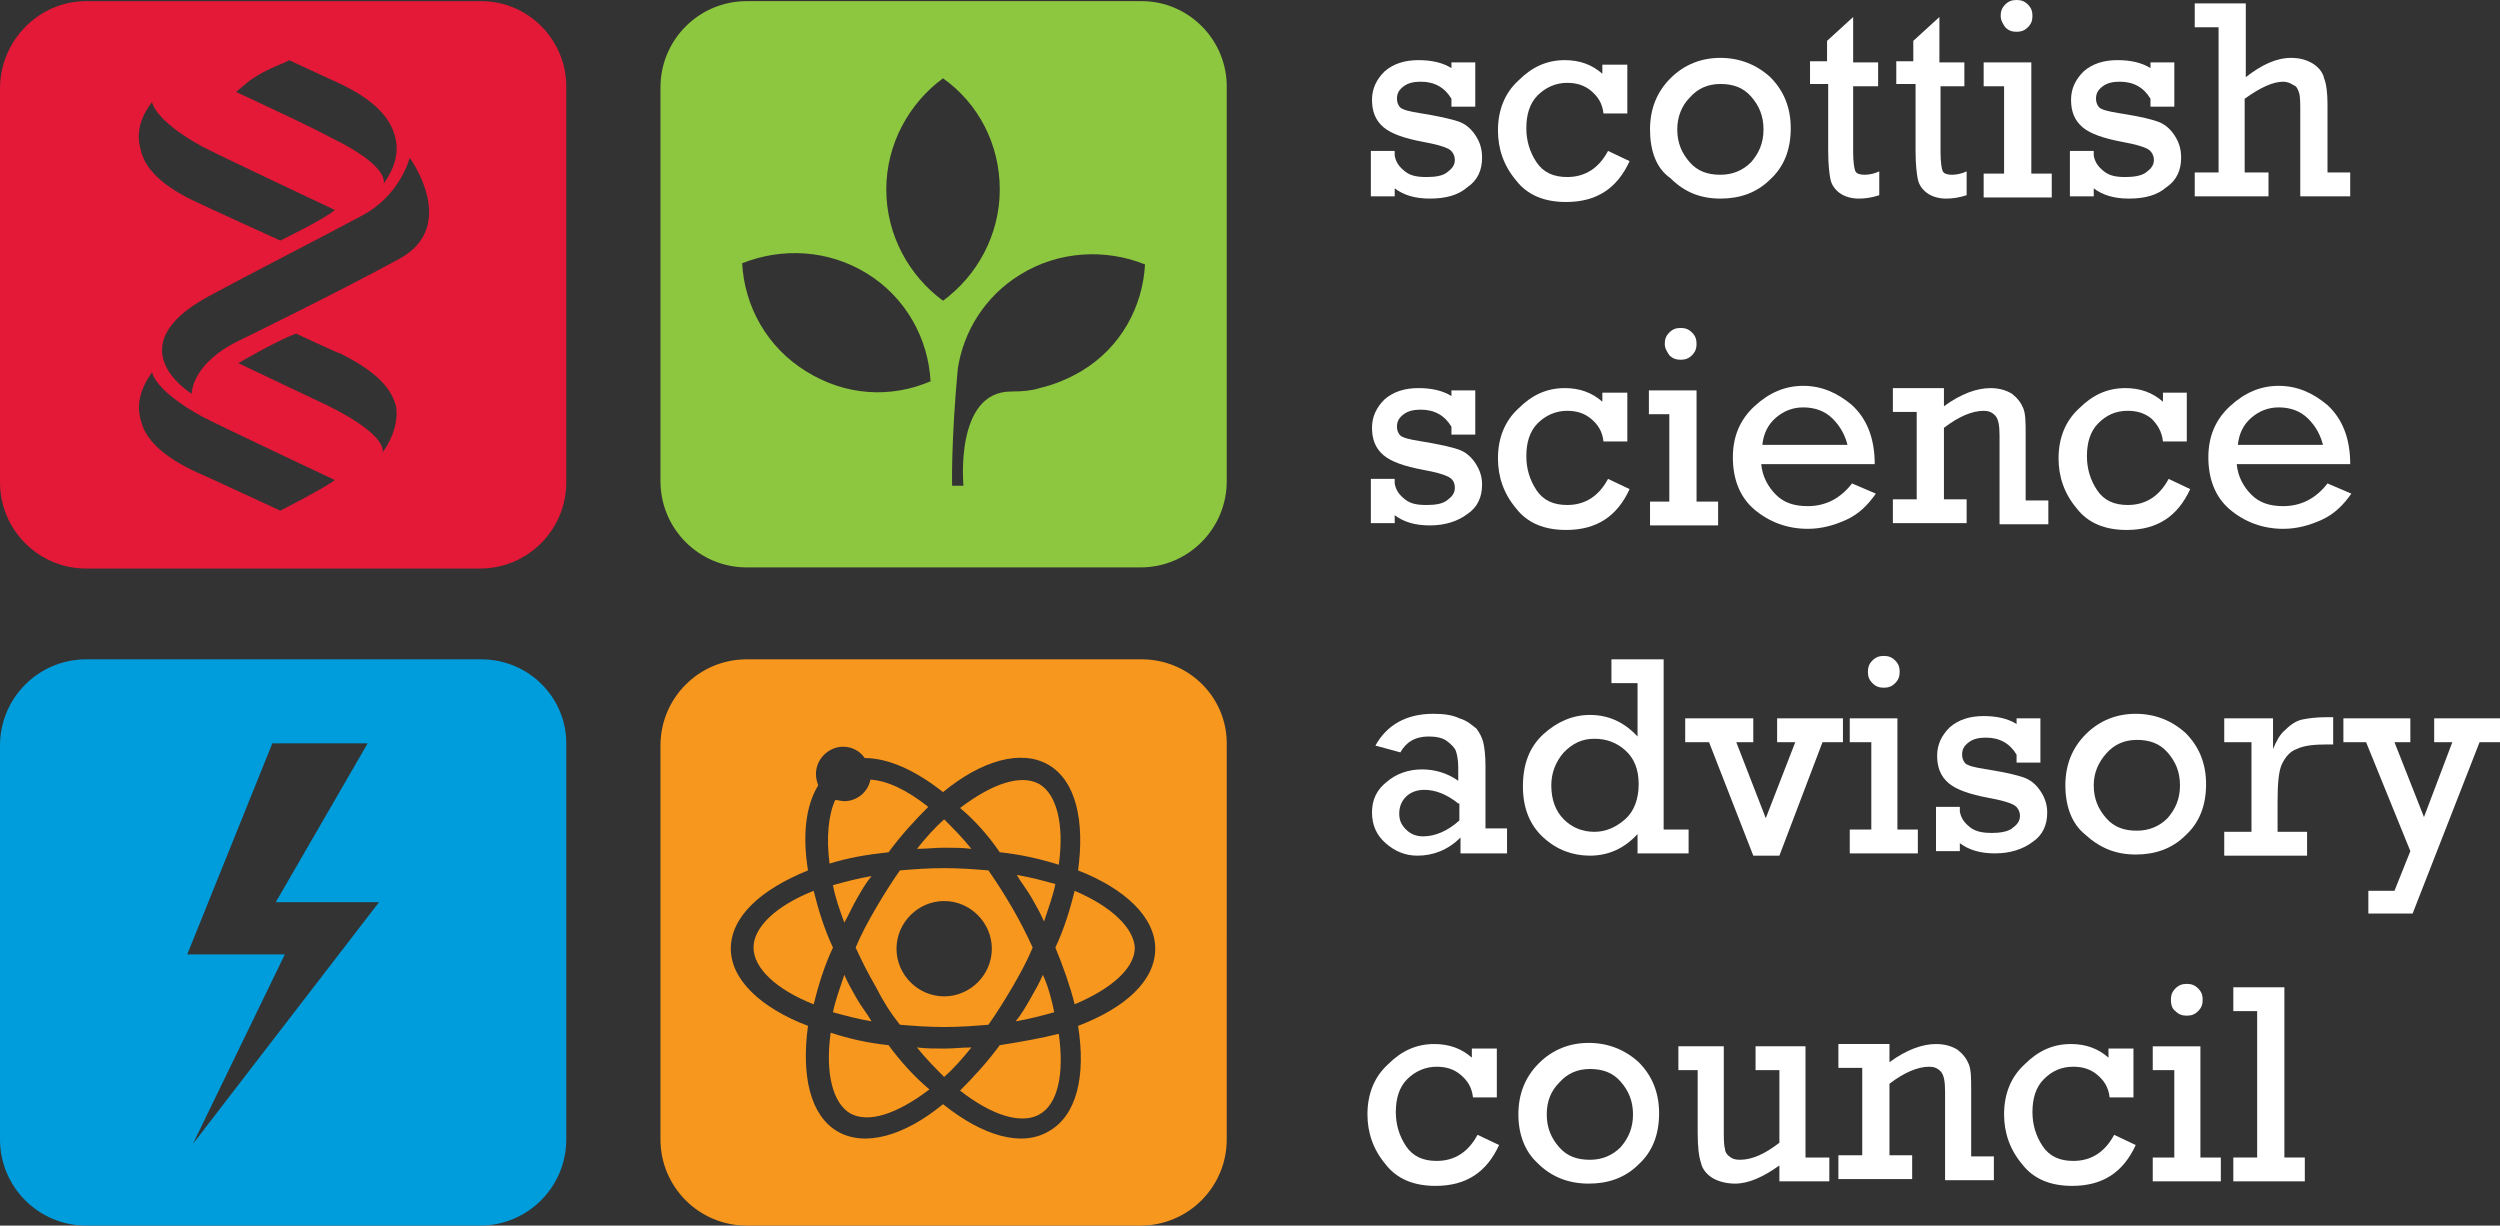 <svg version="1.1" id="Layer_1" x="0" y="0" xml:space="preserve" width="220.3" height="108" xmlns="http://www.w3.org/2000/svg"><rect width="100%" height="100%" fill="#333333" stroke="none"/><style type="text/css" id="style1">.st4{fill:#fff;fill-opacity:1}</style><g id="g34" transform="translate(0 -14.2)"><path d="M42.4 14.3H7.6C3.4 14.3 0 17.8 0 22v34.7c0 4.2 3.4 7.6 7.6 7.6h34.7c4.2 0 7.6-3.4 7.6-7.6V22c.1-4.2-3.3-7.7-7.5-7.7zm-20.4 7c1-.7 2.1-1.2 3.1-1.6l.4-.2.4.2 3.9 1.8c2.8 1.3 4.5 2.8 5 4.7.4 1.4 0 2.8-1 4.2 0 0 .7-1.5-4.7-4.1-.6-.3-.8-.5-6.8-3.3l-1.5-.7zm-8.6 1.9s.2 1.6 4.4 3.9c1.3.7 11.7 5.6 11.7 5.6-.7.7-4.8 2.7-4.8 2.7s-6.8-3.1-7.4-3.4c-.1 0-.1 0 0 0-2.8-1.3-4.5-2.8-4.9-4.6-.4-1.4-.1-2.8 1-4.2zm11.3 36s-6.9-3.2-7.4-3.4c-.1 0-.1 0 0 0-2.8-1.3-4.5-2.8-4.9-4.6-.4-1.4 0-2.8 1-4.2 0 0 .2 1.6 4.4 3.9 1.3.7 11.7 5.6 11.7 5.6-.7.6-4.8 2.7-4.8 2.7zm9-5.1s.7-1.4-4.7-4.1c-.2-.1-8-3.8-8-3.8s3.6-2.1 5.1-2.6c0 0 4.5 2.1 3.8 1.7 2.8 1.4 4.5 2.8 5 4.7.2 1.2-.2 2.7-1.2 4.1zM35.2 37c-5.3 2.9-13.9 7.1-13.9 7.1-4.5 2.1-4.4 4.8-4.4 4.8s-6.8-4.1 1.5-8.6c3.7-2 9.2-4.8 13.5-7.1 3.4-1.8 4.2-5.1 4.2-5.1s4.4 6-.9 8.9z" id="path1" style="fill:#e31937"/><path class="st4" d="M120.8 31.6v-4.1h2.1v.4c.1.6.4 1 .9 1.4.5.4 1.1.5 1.9.5.8 0 1.4-.1 1.8-.4.4-.3.7-.6.7-1.1 0-.4-.2-.8-.6-1-.4-.2-1.1-.4-2.2-.6-1.6-.3-2.8-.7-3.5-1.3-.7-.6-1-1.4-1-2.4s.4-1.8 1.1-2.5c.8-.7 1.8-1 3-1 1.1 0 2.1.2 2.9.7v-.5h2.1v3.9h-2.1v-.7c-.6-1-1.5-1.5-2.7-1.5-.6 0-1.1.1-1.5.4-.4.3-.6.6-.6 1.1 0 .4.2.8.5.9.4.2 1.1.3 2.3.5 1.1.2 2 .4 2.6.6.6.2 1.1.6 1.5 1.2.4.6.6 1.2.6 2 0 1.1-.4 2-1.3 2.6-.8.7-1.9 1-3.3 1-1.3 0-2.3-.3-3.1-.9v.7h-2.1z" id="path2"/><path class="st4" d="M143.4 19.7v4.5h-2.1c-.1-.9-.5-1.5-1.1-2-.6-.5-1.3-.7-2.1-.7-1 0-1.9.4-2.6 1.1-.7.7-1 1.7-1 2.9 0 1.1.3 2.1.9 3 .6.9 1.5 1.3 2.7 1.3 1.6 0 2.8-.8 3.6-2.3l1.9.9c-1.1 2.4-2.9 3.6-5.6 3.6-1.9 0-3.4-.6-4.4-1.9-1.1-1.3-1.6-2.8-1.6-4.4 0-1.8.6-3.3 1.8-4.4 1.2-1.2 2.5-1.8 4.1-1.8 1.3 0 2.4.4 3.3 1.2v-.8h2.2z" id="path3"/><path class="st4" d="M145.4 25.6c0-1.8.6-3.3 1.8-4.5 1.2-1.2 2.7-1.8 4.4-1.8 1.7 0 3.2.6 4.4 1.7 1.2 1.2 1.8 2.7 1.8 4.5 0 1.9-.6 3.4-1.8 4.5-1.2 1.2-2.7 1.7-4.4 1.7-1.8 0-3.2-.6-4.4-1.8-1.3-.9-1.8-2.5-1.8-4.3zm2.4 0c0 1.2.4 2.1 1.1 2.9.7.8 1.6 1.1 2.7 1.1s2-.4 2.7-1.1c.7-.8 1.1-1.7 1.1-2.9s-.4-2.1-1.1-2.9c-.7-.8-1.6-1.1-2.7-1.1s-2 .4-2.7 1.2c-.7.7-1.1 1.7-1.1 2.8z" id="path4"/><path class="st4" d="M159.5 21.7v-2.1h1.5v-1.8l2.3-2.1v4h2.2v2.1h-2.2v5.8c0 .9.1 1.5.2 1.7.1.2.4.3.8.3s.9-.1 1.3-.3v2.1c-.6.2-1.2.3-1.8.3-.7 0-1.3-.2-1.7-.5-.4-.3-.7-.7-.8-1.2-.1-.5-.2-1.3-.2-2.5v-5.9h-1.6z" id="path5"/><path class="st4" d="M167.1 21.7v-2.1h1.5v-1.8l2.3-2.1v4h2.2v2.1H171v5.8c0 .9.1 1.5.2 1.7.1.2.4.3.8.3s.9-.1 1.3-.3v2.1c-.6.2-1.2.3-1.8.3-.7 0-1.3-.2-1.7-.5-.4-.3-.7-.7-.8-1.2-.1-.5-.2-1.3-.2-2.5v-5.9h-1.7z" id="path6"/><path class="st4" d="M176.6 29.5v-7.7h-1.8v-2.1h4.2v9.8h1.8v2.1h-6v-2.1zm-.3-13.9c0-.4.1-.7.4-1 .3-.3.6-.4 1-.4s.7.1 1 .4c.3.3.4.6.4 1s-.1.7-.4 1c-.3.3-.6.4-1 .4s-.7-.1-1-.4c-.2-.3-.4-.6-.4-1z" id="path7"/><path class="st4" d="M182.4 31.6v-4.1h2.1v.4c.1.6.4 1 .9 1.4.5.4 1.1.5 1.9.5.7 0 1.4-.1 1.8-.4.4-.3.7-.6.7-1.1 0-.4-.2-.8-.6-1-.4-.2-1.1-.4-2.2-.6-1.6-.3-2.8-.7-3.5-1.3-.7-.6-1-1.4-1-2.4s.4-1.8 1.1-2.5c.8-.7 1.8-1 3-1 1.1 0 2.1.2 2.9.7v-.5h2.1v3.9h-2.1v-.7c-.6-1-1.5-1.5-2.7-1.5-.6 0-1.1.1-1.5.4-.4.3-.6.6-.6 1.1 0 .4.2.8.5.9.4.2 1.1.3 2.3.5 1.2.2 2 .4 2.6.6.6.2 1.1.6 1.5 1.2.4.6.6 1.2.6 2 0 1.1-.4 2-1.3 2.6-.8.7-1.9 1-3.3 1-1.3 0-2.3-.3-3.1-.9v.7h-2.1z" id="path8"/><path class="st4" d="M195.5 29.5V16.6h-2.1v-2.1h4.5V21c1.4-1.1 2.7-1.7 4-1.7.8 0 1.4.2 1.9.5s.9.8 1 1.3c.2.5.3 1.3.3 2.3v6h2v2.1h-4.4v-7.3c0-.9 0-1.5-.1-1.8-.1-.3-.2-.6-.5-.7-.3-.2-.6-.3-.9-.3-.9 0-2 .5-3.4 1.5v6.5h2.1v2.1h-6.5v-2.1h2.1z" id="path9"/><path class="st4" d="M120.8 60.5v-4.1h2.1v.4c.1.6.4 1 .9 1.4.5.4 1.1.5 1.9.5.8 0 1.4-.1 1.8-.4.4-.3.7-.6.7-1.1 0-.5-.2-.8-.6-1-.4-.2-1.1-.4-2.2-.6-1.6-.3-2.8-.7-3.5-1.3-.7-.6-1-1.4-1-2.4s.4-1.8 1.1-2.5c.8-.7 1.8-1 3-1 1.1 0 2.1.2 2.9.7v-.5h2.1v3.9h-2.1v-.7c-.6-1-1.5-1.5-2.7-1.5-.6 0-1.1.1-1.5.4-.4.3-.6.6-.6 1.1 0 .4.2.8.5.9.4.2 1.1.3 2.3.5 1.1.2 2 .4 2.6.6.6.2 1.1.6 1.5 1.2.4.6.6 1.2.6 1.9 0 1.1-.4 2-1.3 2.6-.8.6-1.9 1-3.3 1-1.3 0-2.3-.3-3.1-.9v.7h-2.1z" id="path10"/><path class="st4" d="M143.4 48.6v4.5h-2.1c-.1-.9-.5-1.5-1.1-2-.6-.5-1.3-.7-2.1-.7-1 0-1.9.4-2.6 1.1-.7.7-1 1.7-1 2.9 0 1.1.3 2.1.9 3 .6.9 1.5 1.3 2.7 1.3 1.6 0 2.8-.8 3.6-2.3l1.9.9c-1.1 2.4-2.9 3.6-5.6 3.6-1.9 0-3.4-.6-4.4-1.9-1.1-1.3-1.6-2.8-1.6-4.4 0-1.8.6-3.3 1.8-4.4 1.2-1.2 2.5-1.8 4.1-1.8 1.3 0 2.4.4 3.3 1.2v-.8h2.2z" id="path11"/><path class="st4" d="M147.1 58.4v-7.7h-1.8v-2.1h4.2v9.8h1.9v2.1h-6v-2.1zm-.4-13.9c0-.4.1-.7.4-1 .3-.3.6-.4 1-.4s.7.1 1 .4c.3.3.4.6.4 1s-.1.7-.4 1c-.3.3-.6.4-1 .4s-.7-.1-1-.4c-.2-.3-.4-.6-.4-1z" id="path12"/><path class="st4" d="M165.2 55.1h-10c.1 1.1.6 2 1.3 2.7.7.7 1.6 1 2.8 1 1.6 0 2.9-.7 3.9-2l2.1.9c-.7 1-1.5 1.8-2.6 2.3-1.1.5-2.2.8-3.4.8-1.8 0-3.4-.6-4.7-1.7-1.3-1.1-1.9-2.7-1.9-4.6 0-1.8.6-3.3 1.9-4.5 1.3-1.2 2.7-1.8 4.3-1.8 1.6 0 3 .6 4.3 1.7 1.3 1.2 2 2.9 2 5.2zm-2.4-1.7c-.2-.8-.6-1.6-1.3-2.3-.7-.7-1.6-1-2.6-1-.9 0-1.7.3-2.4.9-.7.6-1.1 1.4-1.2 2.4z" id="path13"/><path class="st4" d="M171.3 48.6V50c1.5-1.1 2.9-1.6 4.1-1.6.8 0 1.4.2 1.9.5.5.4.8.8 1 1.3.2.5.2 1.3.2 2.3v5.8h2v2.1h-4.3v-7.8c0-.9-.1-1.5-.4-1.8-.3-.3-.6-.4-1-.4-1 0-2.2.5-3.5 1.5v6.3h2v2.1h-6.5v-2.1h2.1v-7.7h-2.1v-2.1h4.5z" id="path14"/><path class="st4" d="M192.7 48.6v4.5h-2.1c-.1-.9-.5-1.5-1-2-.6-.5-1.3-.7-2.1-.7-1.1 0-1.9.4-2.6 1.1-.7.7-1 1.7-1 2.9 0 1.1.3 2.1.9 3 .6.9 1.5 1.3 2.7 1.3 1.6 0 2.8-.8 3.6-2.3l1.9.9c-1.1 2.4-2.9 3.6-5.6 3.6-1.9 0-3.4-.6-4.4-1.9-1.1-1.3-1.6-2.8-1.6-4.4 0-1.8.6-3.3 1.8-4.4 1.2-1.2 2.5-1.8 4.1-1.8 1.3 0 2.4.4 3.3 1.2v-.8h2.1z" id="path15"/><path class="st4" d="M207.1 55.1h-10c.1 1.1.6 2 1.3 2.7.7.7 1.6 1 2.8 1 1.6 0 2.9-.7 3.9-2l2.1.9c-.7 1-1.5 1.8-2.6 2.3-1.1.5-2.2.8-3.4.8-1.8 0-3.4-.6-4.7-1.7-1.3-1.1-1.9-2.7-1.9-4.6 0-1.8.6-3.3 1.9-4.5 1.3-1.2 2.7-1.8 4.3-1.8 1.6 0 3 .6 4.3 1.7 1.3 1.2 2 2.9 2 5.2zm-2.4-1.7c-.2-.8-.6-1.6-1.3-2.3-.7-.7-1.6-1-2.6-1-.9 0-1.7.3-2.4.9-.7.6-1.1 1.4-1.2 2.4z" id="path16"/><path class="st4" d="M132.8 87.3v2.1h-4.1V88c-1.1 1.1-2.4 1.6-3.8 1.6-1.1 0-2-.4-2.8-1.1-.8-.7-1.2-1.6-1.2-2.7s.4-2 1.3-2.7c.8-.7 1.9-1.1 3.1-1.1 1.1 0 2.2.3 3.2 1v-1.2c0-.6-.1-1.1-.2-1.4-.1-.3-.4-.6-.8-.9-.4-.3-1-.4-1.6-.4-1.2 0-2 .5-2.5 1.4l-2.2-.6c1-1.8 2.7-2.8 5.1-2.8.9 0 1.7.1 2.3.4.7.2 1.1.6 1.5.9.3.4.5.8.6 1.2.1.4.2 1.1.2 2.1v5.5h1.9zm-4.3-2.3c-1-.8-2-1.2-3-1.2-.6 0-1.2.2-1.6.6-.4.4-.6.9-.6 1.5s.2 1 .6 1.4c.4.4.9.6 1.5.6 1.1 0 2.2-.5 3.2-1.4V85z" id="path17"/><path class="st4" d="M148.8 87.3v2.1h-4.5v-1.7c-1.2 1.3-2.6 1.9-4.2 1.9-1.5 0-2.9-.5-4.1-1.6-1.2-1.1-1.8-2.6-1.8-4.5 0-2 .6-3.5 1.8-4.6 1.2-1.1 2.6-1.7 4.1-1.7 1.6 0 3 .6 4.2 1.9v-4.7H142v-2.1h4.6v15zm-12.1-3.9c0 1.3.4 2.3 1.1 3 .7.7 1.6 1.1 2.7 1.1 1 0 1.9-.4 2.7-1.1.8-.7 1.2-1.8 1.2-3.1s-.4-2.3-1.2-3c-.8-.7-1.7-1-2.7-1-1.1 0-1.9.4-2.7 1.2-.7.8-1.1 1.8-1.1 2.9z" id="path18"/><path class="st4" d="m154.5 89.6-3.9-10h-2.1v-2.1h6v2.1H153l2.6 6.7 2.6-6.7h-1.6v-2.1h5.8v2.1h-1.8l-3.8 10z" id="path19"/><path class="st4" d="M164.9 87.3v-7.7H163v-2.1h4.2v9.8h1.8v2.1h-6v-2.1zm-.3-13.9c0-.4.1-.7.4-1 .3-.3.6-.4 1-.4s.7.1 1 .4c.3.3.4.6.4 1s-.1.7-.4 1c-.3.3-.6.4-1 .4s-.7-.1-1-.4c-.3-.3-.4-.6-.4-1z" id="path20"/><path class="st4" d="M170.6 89.4v-4.1h2.1v.4c.1.6.4 1 .9 1.4.5.4 1.2.5 1.9.5s1.4-.1 1.8-.4c.4-.3.7-.6.7-1.1 0-.4-.2-.8-.6-1-.4-.2-1.1-.4-2.2-.6-1.6-.3-2.8-.7-3.5-1.3-.7-.6-1-1.4-1-2.4s.4-1.8 1.1-2.5c.8-.7 1.8-1 3-1 1.1 0 2.1.2 2.9.7v-.5h2.1v3.9h-2.1v-.7c-.6-1-1.5-1.5-2.7-1.5-.6 0-1.1.1-1.5.4-.4.3-.6.6-.6 1.1 0 .4.2.8.5.9.4.2 1.1.3 2.3.5 1.2.2 2 .4 2.6.6.6.2 1.1.6 1.5 1.2.4.6.6 1.2.6 1.9 0 1.1-.4 2-1.3 2.6-.8.6-1.9 1-3.3 1-1.3 0-2.3-.3-3.1-.9v.7h-2.1z" id="path21"/><path class="st4" d="M182 83.4c0-1.8.6-3.3 1.8-4.5 1.2-1.2 2.7-1.8 4.4-1.8 1.7 0 3.2.6 4.4 1.7 1.2 1.2 1.8 2.7 1.8 4.5 0 1.9-.6 3.4-1.8 4.5-1.2 1.2-2.7 1.7-4.4 1.7-1.8 0-3.2-.6-4.5-1.8-1.1-.9-1.7-2.4-1.7-4.3zm2.5 0c0 1.2.4 2.1 1.1 2.9.7.8 1.6 1.1 2.7 1.1s2-.4 2.7-1.1c.7-.8 1.1-1.7 1.1-2.9s-.4-2.1-1.1-2.9c-.7-.8-1.6-1.1-2.7-1.1s-2 .4-2.7 1.2c-.7.8-1.1 1.7-1.1 2.8z" id="path22"/><path class="st4" d="M198.4 87.3v-7.7H196v-2.1h4.3v2.7c.3-.7.6-1.3 1.1-1.7.5-.5 1-.8 1.5-.9.5-.1 1.2-.2 2.1-.2h.6v2.4h-.5c-1.2 0-2.1.1-2.7.4-.6.2-1 .7-1.3 1.3-.3.6-.4 1.7-.4 3.4v2.6h2.6v2.1H196v-2.1h2.4z" id="path23"/><path class="st4" d="m212.4 89.2-3.9-9.6h-2v-2.1h5.9v2.1H211l2.6 6.6 2.5-6.6h-1.6v-2.1h5.8v2.1h-1.8l-5.9 15.1h-3.9v-2h2.3z" id="path24"/><path class="st4" d="M131.9 106.4v4.5h-2.1c-.1-.9-.5-1.5-1.1-2-.6-.5-1.3-.7-2.1-.7-1 0-1.9.4-2.6 1.1-.7.7-1 1.7-1 2.9 0 1.1.3 2.1.9 3 .6.9 1.5 1.3 2.7 1.3 1.6 0 2.8-.8 3.6-2.3l1.9.9c-1.1 2.4-2.9 3.6-5.6 3.6-1.9 0-3.4-.6-4.4-1.9-1.1-1.3-1.6-2.8-1.6-4.4 0-1.8.6-3.3 1.8-4.4 1.2-1.2 2.5-1.8 4.1-1.8 1.3 0 2.4.4 3.3 1.2v-.8h2.2z" id="path25"/><path class="st4" d="M133.8 112.4c0-1.8.6-3.3 1.8-4.5 1.2-1.2 2.7-1.8 4.4-1.8 1.7 0 3.2.6 4.4 1.7 1.2 1.2 1.8 2.7 1.8 4.5 0 1.9-.6 3.4-1.8 4.5-1.2 1.2-2.7 1.7-4.4 1.7-1.8 0-3.3-.6-4.5-1.8-1.1-1-1.7-2.5-1.7-4.3zm2.5 0c0 1.2.4 2.1 1.1 2.9.7.8 1.6 1.1 2.7 1.1s2-.4 2.7-1.1c.7-.8 1.1-1.7 1.1-2.9s-.4-2.1-1.1-2.9c-.7-.8-1.6-1.1-2.7-1.1s-2 .4-2.7 1.2c-.7.7-1.1 1.6-1.1 2.8z" id="path26"/><path class="st4" d="M161.2 116.2v2.1h-4.4v-1.4c-1.4 1-2.7 1.6-3.9 1.6-.8 0-1.5-.2-2-.5s-.9-.8-1-1.3c-.2-.6-.3-1.4-.3-2.7v-5.5h-1.7v-2.1h4v7.2c0 .9 0 1.5.1 1.8 0 .3.2.6.4.7.2.2.5.3.9.3 1.1 0 2.2-.5 3.5-1.5v-6.4h-2.1v-2.1h4.4v9.8z" id="path27"/><path class="st4" d="M166.5 106.4v1.4c1.5-1.1 2.9-1.6 4.1-1.6.8 0 1.4.2 1.9.5.5.4.8.8 1 1.3.2.5.2 1.3.2 2.3v5.8h2v2.1h-4.3v-7.8c0-.9-.1-1.5-.4-1.8-.3-.3-.6-.4-1-.4-1 0-2.2.5-3.5 1.5v6.3h2v2.1H162V116h2.1v-7.7H162v-2.1h4.5z" id="path28"/><path class="st4" d="M188 106.4v4.5h-2.1c-.1-.9-.5-1.5-1.1-2-.6-.5-1.3-.7-2.1-.7-1.1 0-1.9.4-2.6 1.1-.7.7-1 1.7-1 2.9 0 1.1.3 2.1.9 3 .6.9 1.5 1.3 2.7 1.3 1.6 0 2.8-.8 3.6-2.3l1.9.9c-1.1 2.4-2.9 3.6-5.6 3.6-1.9 0-3.4-.6-4.4-1.9-1.1-1.3-1.6-2.8-1.6-4.4 0-1.8.6-3.3 1.8-4.4 1.2-1.2 2.5-1.8 4.1-1.8 1.3 0 2.4.4 3.3 1.2v-.8h2.2z" id="path29"/><path class="st4" d="M191.6 116.2v-7.7h-1.9v-2.1h4.2v9.8h1.8v2.1h-6v-2.1zm-.3-13.9c0-.4.1-.7.4-1 .3-.3.6-.4 1-.4s.7.1 1 .4c.3.3.4.6.4 1s-.1.7-.4 1c-.3.3-.6.4-1 .4s-.7-.1-1-.4c-.3-.2-.4-.6-.4-1z" id="path30"/><path class="st4" d="M198.9 116.2v-12.9h-2.1v-2.1h4.5v15h1.8v2.1h-6.3v-2.1z" id="path31"/><path d="M78.3 89.3c1.1-1.5 2.3-2.8 3.5-4-1.9-1.5-3.6-2.3-5.1-2.4-.2 1.1-1.2 1.9-2.3 1.9-.3 0-.5-.1-.8-.1-.6 1.3-.8 3.3-.5 5.6 1.6-.5 3.3-.8 5.2-1zm11.3 2c.4.7.9 1.3 1.3 2s.8 1.4 1.1 2.1c.4-1.2.8-2.3 1-3.3-1.1-.3-2.2-.6-3.4-.8zm-10.3 13.2c1.2.1 2.5.2 3.9.2s2.7-.1 3.9-.2c.7-1 1.4-2.1 2.1-3.3.7-1.2 1.3-2.3 1.8-3.5-.5-1.1-1.1-2.3-1.8-3.5-.7-1.2-1.4-2.3-2.1-3.3-1.2-.1-2.5-.2-3.9-.2s-2.7.1-3.9.2c-.7 1-1.4 2.1-2.1 3.3-.7 1.2-1.3 2.3-1.8 3.5.5 1.1 1.1 2.3 1.8 3.5.6 1.2 1.3 2.3 2.1 3.3zm3.9-10.9c2.3 0 4.2 1.9 4.2 4.2 0 2.3-1.9 4.2-4.2 4.2-2.3 0-4.2-1.9-4.2-4.2 0-2.3 1.9-4.2 4.2-4.2zm0-4.7c.8 0 1.6 0 2.4.1-.8-1-1.6-1.8-2.4-2.6-.8.7-1.6 1.6-2.4 2.6.8 0 1.6-.1 2.4-.1zm4.9.4c1.9.2 3.6.6 5.2 1.1.5-3.6-.2-6.2-1.7-7.1-1.6-.9-4.1-.1-7 2.1 1.2 1 2.4 2.3 3.5 3.9zm-11.3 14.9c-.4-.7-.9-1.3-1.3-2s-.8-1.4-1.1-2.1c-.4 1.2-.8 2.3-1 3.3 1.1.3 2.2.6 3.4.8zm-1.3-10.8c.4-.7.8-1.4 1.3-2-1.2.2-2.3.5-3.4.8.2 1.1.6 2.2 1 3.3.4-.7.7-1.4 1.1-2.1zm16.4 6.7c-.3.7-.7 1.4-1.1 2.1-.4.7-.8 1.4-1.3 2 1.2-.2 2.3-.5 3.4-.8-.2-1-.5-2.2-1-3.3zm2.8-7.4c-.4 1.6-.9 3.3-1.7 5 .7 1.7 1.3 3.4 1.7 5 3.3-1.4 5.3-3.2 5.3-5-.1-1.7-2-3.6-5.3-5zm-6.6 13.6c-1.1 1.5-2.3 2.8-3.5 4 2.8 2.2 5.4 3 7 2.1 1.6-.9 2.2-3.5 1.7-7.1-1.6.4-3.3.7-5.2 1zm12.5-34H65.8c-4.2 0-7.6 3.4-7.6 7.6v34.7c0 4.2 3.4 7.6 7.6 7.6h34.7c4.2 0 7.6-3.4 7.6-7.6V79.9c.1-4.2-3.3-7.6-7.5-7.6zM95 104.6c.7 4.4-.1 7.9-2.6 9.3-2.4 1.4-5.8.4-9.3-2.4-3.4 2.8-6.9 3.8-9.3 2.4-2.4-1.4-3.2-4.9-2.6-9.3-4.2-1.6-6.8-4.1-6.8-6.8 0-2.8 2.6-5.2 6.8-6.9-.5-3.1-.2-5.7.9-7.5-.1-.3-.2-.6-.2-1 0-1.3 1.1-2.4 2.4-2.4.8 0 1.5.4 1.9 1 2.1 0 4.5 1.1 6.9 3 3.4-2.8 6.9-3.8 9.3-2.4 2.4 1.4 3.2 4.9 2.6 9.3 4.1 1.6 6.8 4.1 6.8 6.9 0 2.8-2.6 5.2-6.8 6.8zm-16.7 1.7c-1.9-.2-3.6-.6-5.1-1.1-.5 3.6.2 6.2 1.7 7.1 1.6.9 4.1.1 7-2.1-1.3-1.1-2.5-2.4-3.6-3.9zm4.9.3c-.8 0-1.6 0-2.4-.1.8 1 1.6 1.8 2.4 2.6.8-.7 1.6-1.6 2.4-2.6-.8 0-1.6.1-2.4.1zM71.7 92.7c-3.3 1.3-5.3 3.2-5.3 5 0 1.8 2 3.7 5.3 5 .4-1.6.9-3.3 1.7-5-.8-1.7-1.3-3.4-1.7-5z" id="path32" style="fill:#f8971d"/><path d="M100.6 14.3H65.8c-4.2 0-7.6 3.4-7.6 7.6v34.7c0 4.2 3.4 7.6 7.6 7.6h34.7c4.2 0 7.6-3.4 7.6-7.6V22c.1-4.2-3.3-7.7-7.5-7.7zM71 46.9c-3.4-2.1-5.4-5.7-5.6-9.5 3.5-1.4 7.6-1.2 11 .9 3.4 2.1 5.4 5.7 5.6 9.5-3.5 1.5-7.5 1.3-11-.9zm7.1-16c0-4 2-7.6 5-9.8 3.1 2.2 5 5.8 5 9.8 0 4-2 7.6-5 9.8-3-2.2-5-5.8-5-9.8zm17.2 16c-1.2.7-2.4 1.2-3.7 1.5-.6.2-1.4.3-2.5.3-5 0-4.2 8.3-4.2 8.3h-1s-.1-3.8.5-10.3c.5-3.3 2.4-6.4 5.5-8.3 3.4-2.1 7.5-2.3 11-.9-.2 3.7-2.1 7.3-5.6 9.4z" id="path33" style="fill:#8dc63f"/><path d="M42.4 72.3H7.6c-4.2 0-7.6 3.4-7.6 7.6v34.7c0 4.2 3.4 7.6 7.6 7.6h34.7c4.2 0 7.6-3.4 7.6-7.6V79.9c.1-4.2-3.3-7.6-7.5-7.6zM17 115l8.1-16.7h-8.6L24 79.7h8.4l-8.1 14h9.1z" id="path34" style="fill:#009ddc"/></g></svg>